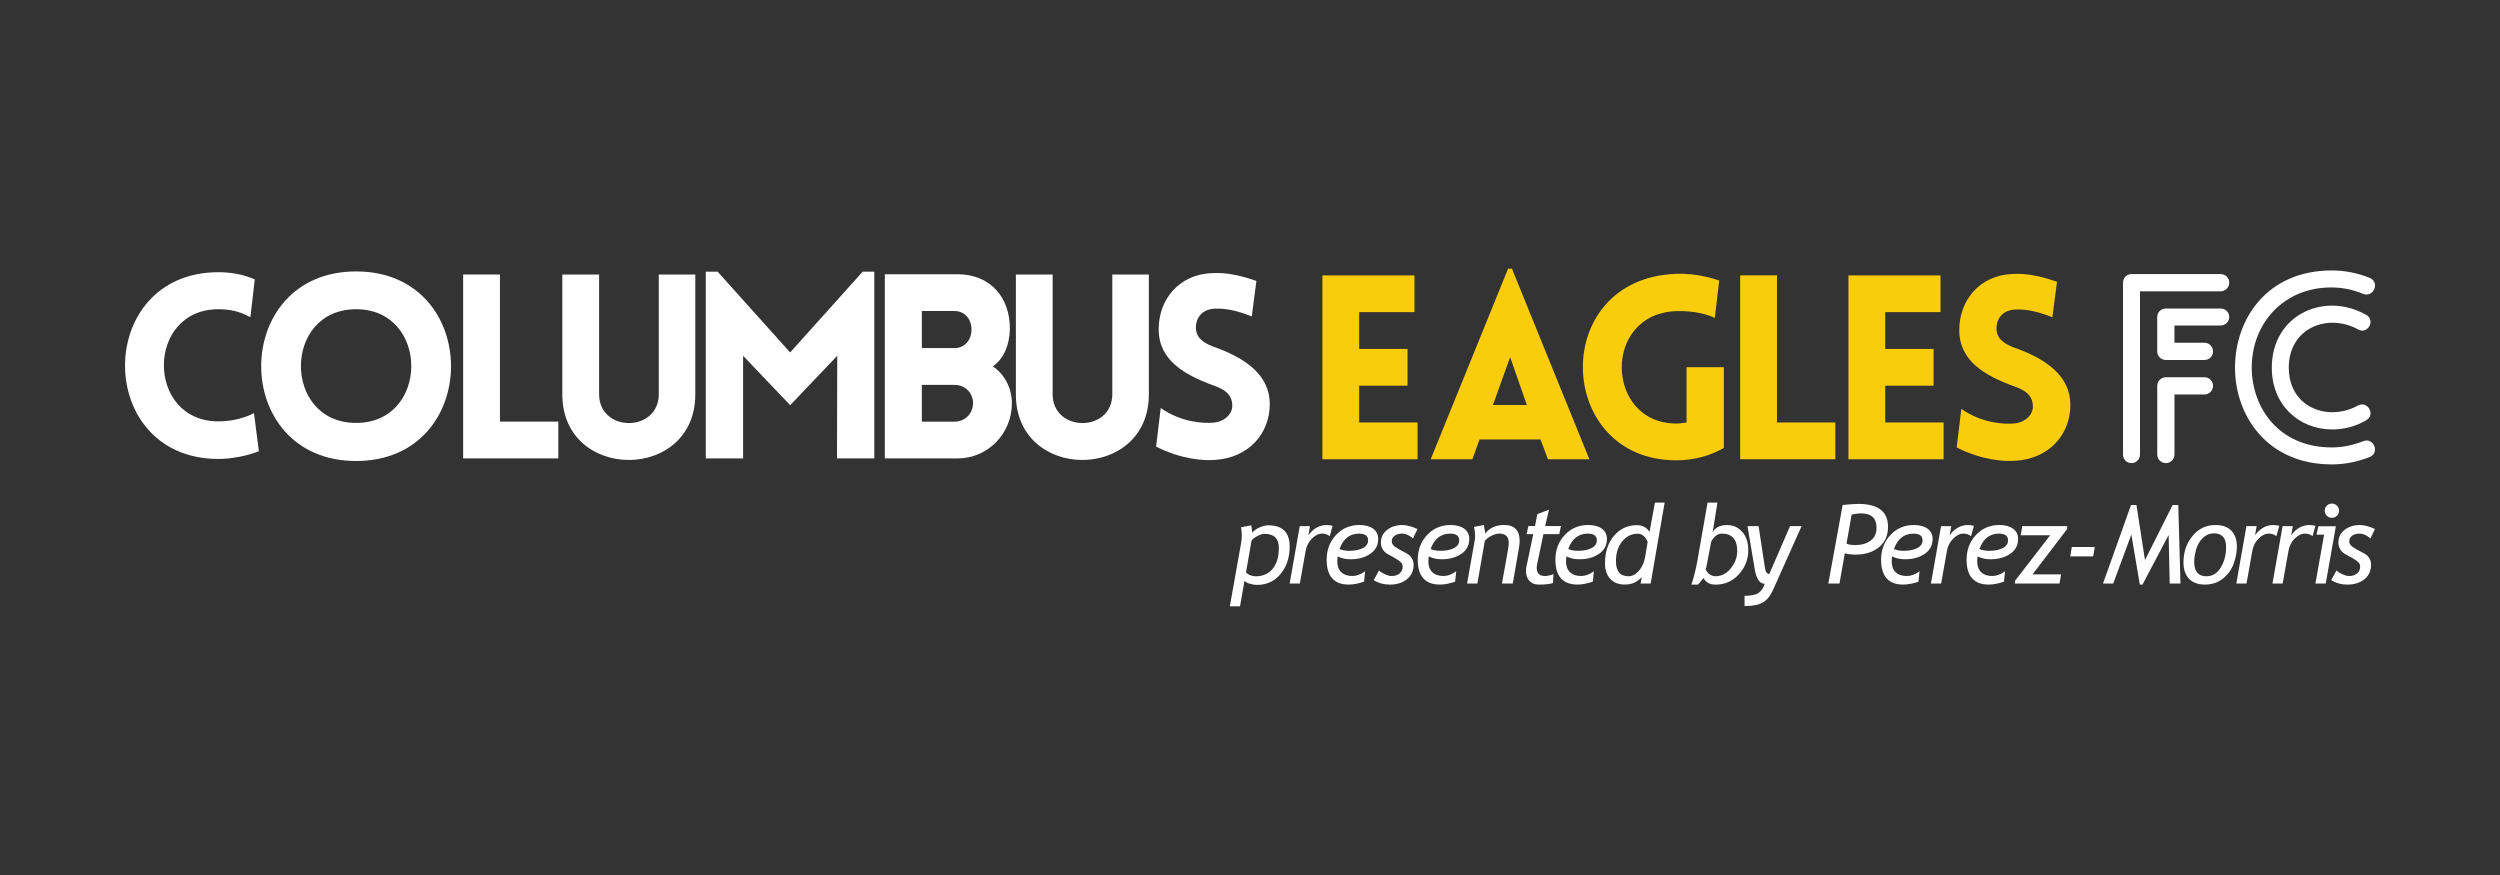 <?xml version="1.0" encoding="UTF-8"?>
<svg id="Layer_1" data-name="Layer 1" xmlns="http://www.w3.org/2000/svg" viewBox="0 0 1000 350">
  <rect x="0" y="0" width="1000" height="350" fill="#333333" stroke="none"/>
  <defs>
    <style>
      .cls-1 {
        fill: #fff;
      }

      .cls-1, .cls-2 {
        stroke-width: 0px;
      }

      .cls-2 {
        fill: #facd0c;
      }
    </style>
  </defs>
  <g>
    <g>
      <path class="cls-1" d="m87.39,123.69c-29.12,0-29.12,44.86,0,44.86,6.38,0,11.42-1.85,14.2-3.29l1.96,15.23c-4.53,1.85-11.01,3.09-16.15,3.09-49.9,0-49.8-74.7,0-74.7,5.14,0,10.08.93,14.51,2.88l-1.75,15.12c-2.78-1.44-6.38-3.19-12.76-3.19Z"/>
      <path class="cls-1" d="m142.44,108.57c50.62,0,50.62,75.83,0,75.83s-50.62-75.83,0-75.83Zm0,15.12c-29.43,0-29.43,45.48,0,45.48s29.43-45.48,0-45.48Z"/>
      <path class="cls-1" d="m199.98,109.8v58.85h23.35v14.71h-38.07v-73.56h14.71Z"/>
      <path class="cls-1" d="m224.93,157.75v-47.94h14.71v47.84c0,15.43,23.87,15.43,23.87,0v-47.84h14.61v47.94c0,34.98-53.19,34.98-53.19,0Z"/>
      <path class="cls-1" d="m345.09,108.67h4.63v74.7h-14.92l.1-41.05-18.83,19.75-18.83-19.75v41.05h-14.92v-74.7h4.73l29.01,32.31,29.01-32.31Z"/>
      <path class="cls-1" d="m353.93,109.7h29.12c13.07,0,21.19,9.36,20.89,22.33-.21,5.56-2.16,11.32-6.79,14.51,4.84,3.29,7.61,8.95,7.61,14.71,0,12.35-9.77,22.12-21.71,22.12h-29.12v-73.67Zm14.81,29.53h13.07c4.22,0,6.79-3.4,6.79-7.41s-2.57-7.41-6.79-7.41h-13.07v14.82Zm0,29.43h13.07c4.22,0,7.41-3.29,7.41-7.41s-3.19-7.3-7.41-7.3h-13.07v14.71Z"/>
      <path class="cls-1" d="m406.35,157.75v-47.94h14.71v47.84c0,15.43,23.87,15.43,23.87,0v-47.84h14.61v47.94c0,34.98-53.19,34.98-53.19,0Z"/>
      <path class="cls-1" d="m464.29,163.2c8.44,5.97,17.59,6.17,20.99,5.86,4.32-.31,8.03-3.4,7.61-7.41-.31-4.22-3.5-6.07-7.61-7.51-11.52-4.22-21.81-10.08-21.81-22.43s8.54-21.81,20.78-22.43c3.81-.21,8.85-.21,18.31,3.09l-1.85,14.2c-8.13-3.29-12.76-3.19-15.02-3.09-5.25.31-7.61,4.12-7.31,8.23.41,4.12,4.01,5.97,8.23,7.41,11.42,4.22,21.3,10.8,21.3,22.53s-8.44,21.61-22.22,22.33c-4.12.31-13.27-.21-23.25-5.35l1.85-15.43Z"/>
    </g>
    <g>
      <path class="cls-2" d="m528.96,183.71v-73.56h36.83v14.71h-22.12v14.71h19.34v14.71h-19.34v14.71h23.35v14.71h-38.07Z"/>
      <path class="cls-2" d="m603.24,107.47h1.54l30.97,76.24h-16.57l-2.98-7.92h-24.38l-2.88,7.92h-16.67l30.97-76.24Zm7.51,54.53l-6.69-19.14-6.89,19.14h13.58Z"/>
      <path class="cls-2" d="m670.5,184.12c-48.56,0-51.03-72.74,0-74.59,8.74-.31,15.84,2.26,17.18,2.68l-1.75,14.92c-2.88-1.23-7.61-2.88-15.43-2.68-29.73,1.03-28.4,44.96,0,44.96,1.34,0,2.78-.21,4.12-.41v-22.12h14.92v32.31c-5.66,3.19-12.04,4.94-19.03,4.94Z"/>
      <path class="cls-2" d="m710.79,110.14v58.85h23.35v14.71h-38.07v-73.56h14.71Z"/>
      <path class="cls-2" d="m739.38,183.71v-73.56h36.83v14.71h-22.12v14.71h19.34v14.71h-19.34v14.71h23.35v14.71h-38.07Z"/>
      <path class="cls-2" d="m784.53,163.54c8.44,5.97,17.59,6.17,20.99,5.86,4.32-.31,8.03-3.4,7.61-7.41-.31-4.22-3.5-6.07-7.61-7.51-11.52-4.22-21.81-10.08-21.81-22.43s8.54-21.81,20.78-22.43c3.81-.21,8.85-.21,18.31,3.09l-1.85,14.2c-8.13-3.29-12.76-3.19-15.02-3.09-5.25.31-7.61,4.12-7.31,8.23.41,4.12,4.01,5.97,8.23,7.41,11.42,4.22,21.3,10.8,21.3,22.53s-8.44,21.61-22.22,22.33c-4.12.31-13.27-.21-23.25-5.35l1.85-15.43Z"/>
    </g>
    <g>
      <path class="cls-1" d="m852.6,185.25c-1.95,0-3.39-1.54-3.39-3.39v-68.83c0-1.85,1.44-3.4,3.39-3.4h35.6c1.96,0,3.5,1.54,3.5,3.4,0,1.95-1.54,3.5-3.5,3.5h-32.2v65.33c0,1.85-1.54,3.39-3.4,3.39Zm39.1-58.44c0,1.85-1.54,3.4-3.5,3.4h-18.42v6.89h12.04c1.85,0,3.39,1.54,3.39,3.5,0,1.85-1.54,3.4-3.39,3.4h-15.43c-1.96,0-3.5-1.54-3.5-3.4v-13.79c0-1.95,1.54-3.4,3.5-3.4h21.81c1.96,0,3.5,1.44,3.5,3.4Zm-6.48,27.47c0,1.95-1.54,3.5-3.39,3.5h-12.04v24.08c0,1.85-1.54,3.39-3.39,3.39-1.96,0-3.5-1.54-3.5-3.39v-27.57c0-1.85,1.54-3.39,3.5-3.39h15.43c1.85,0,3.39,1.54,3.39,3.39Z"/>
      <path class="cls-1" d="m945.24,117.55c-4.12-1.75-8.44-2.57-12.86-2.57-18.52,0-31.69,13.99-31.69,32.1.1,16.15,10.91,31.89,32,31.89,4.42,0,8.54-.93,12.55-2.47,4.22-1.75,6.79,4.63,2.68,6.28-4.84,1.95-9.98,2.98-15.23,2.98-25.62,0-38.58-19.24-38.69-38.48-.1-19.55,12.76-39.1,38.69-39.1,5.25,0,10.39,1.03,15.23,2.98,4.12,1.75,1.54,8.03-2.68,6.38Zm1.13,50.62c-4.42,2.57-9.26,3.7-13.99,3.6-12.55-.21-23.66-9.47-23.66-24.69,0-21.19,20.99-30.56,37.66-21.19,4.01,2.06.72,8.13-3.19,5.86-11.93-6.58-27.68-.72-27.68,15.33,0,11.32,7.92,17.49,16.77,17.8,3.6.1,7.41-.72,10.91-2.68,3.91-2.06,7.2,3.81,3.19,5.97Z"/>
    </g>
  </g>
  <g>
    <g>
      <path class="cls-1" d="m497.81,232.26l-1.8,10.27h-4.08l4.5-25.22c.2-1.1.3-2.18.3-3.24s-.11-2.14-.32-3.17l4.1-.77c.07.19.2,1.17.39,2.94.67-.83,1.64-1.53,2.9-2.09,1.26-.56,2.43-.85,3.52-.85,2.86,0,5,.71,6.42,2.12,1.42,1.42,2.13,3.55,2.13,6.39,0,4.35-1.2,7.99-3.61,10.92-2.41,2.93-5.57,4.4-9.49,4.4-.84,0-1.81-.16-2.91-.49s-1.78-.73-2.05-1.2Zm.6-3.37c.26.46.78.84,1.57,1.16.79.31,1.52.47,2.21.47,2.99,0,5.29-1.01,6.92-3.04,1.62-2.02,2.43-4.79,2.43-8.29,0-1.89-.48-3.3-1.43-4.24-.95-.94-2.38-1.4-4.28-1.4-.83,0-1.79.29-2.88.87s-1.87,1.18-2.33,1.81l-2.21,12.66Z"/>
      <path class="cls-1" d="m531.89,214.47c-.86-.69-1.86-1.03-3-1.03-1.44,0-2.82.67-4.14,2.01-1.32,1.34-2.14,2.94-2.47,4.79l-2.34,13.17h-4.08l4.05-22.97h4.08l-.64,3.67c1.97-2.73,4.43-4.1,7.36-4.1.5,0,1.28.1,2.34.3l-1.16,4.16Z"/>
      <path class="cls-1" d="m535.1,222.56c-.13.69-.19,1.34-.19,1.97,0,1.89.53,3.34,1.59,4.35,1.06,1.02,2.54,1.52,4.44,1.52,1.69,0,3.39-.62,5.1-1.87l-.43,4.16c-2.29.76-4.31,1.14-6.07,1.14-5.92,0-8.88-3.32-8.88-9.95,0-3.9,1.24-7.19,3.73-9.87,2.49-2.67,5.62-4.01,9.39-4.01,2.27,0,4.09.49,5.45,1.46,1.36.97,2.04,2.36,2.04,4.16,0,2.5-1.06,4.48-3.17,5.92-2.12,1.44-4.71,2.17-7.79,2.17-2.06,0-3.8-.39-5.21-1.16Zm.71-2.96c1.09.49,2.37.73,3.84.73,2.23,0,4.05-.36,5.47-1.08,1.42-.72,2.12-1.78,2.12-3.16,0-1.76-1.22-2.64-3.65-2.64-3.7,0-6.3,2.05-7.79,6.16Z"/>
      <path class="cls-1" d="m549.48,232.04l2.12-3.86c.56.56,1.36,1.07,2.4,1.53,1.04.46,1.94.7,2.68.7,1.27,0,2.32-.34,3.15-1.03.83-.69,1.24-1.62,1.24-2.79,0-.6-.22-1.14-.65-1.61-.44-.47-1.19-1.02-2.26-1.63l-3.02-1.67c-.93-.53-1.63-1.2-2.09-2.01-.46-.81-.7-1.67-.7-2.58,0-2.13.83-3.84,2.49-5.14,1.66-1.29,3.7-1.94,6.11-1.94,1.67,0,3.69.53,6.05,1.59l-1.82,3.78c-1.4-1.29-2.91-1.93-4.53-1.93-1.07,0-2,.28-2.78.83-.78.55-1.17,1.28-1.17,2.18,0,.66.22,1.22.66,1.69.44.47,1.21,1,2.3,1.59l3,1.63c.93.5,1.62,1.14,2.08,1.93.46.79.69,1.64.69,2.57,0,2.46-.89,4.4-2.67,5.83-1.78,1.43-4.04,2.14-6.79,2.14-2.42,0-4.58-.6-6.5-1.8Z"/>
      <path class="cls-1" d="m571.54,222.56c-.13.69-.19,1.34-.19,1.97,0,1.89.53,3.34,1.59,4.35,1.06,1.02,2.54,1.52,4.44,1.52,1.69,0,3.39-.62,5.1-1.87l-.43,4.16c-2.29.76-4.31,1.14-6.07,1.14-5.92,0-8.88-3.32-8.88-9.95,0-3.9,1.24-7.19,3.73-9.87,2.49-2.67,5.62-4.01,9.39-4.01,2.27,0,4.09.49,5.45,1.46,1.36.97,2.04,2.36,2.04,4.16,0,2.5-1.06,4.48-3.17,5.92-2.12,1.44-4.71,2.17-7.79,2.17-2.06,0-3.8-.39-5.21-1.16Zm.71-2.96c1.09.49,2.37.73,3.84.73,2.23,0,4.05-.36,5.47-1.08,1.42-.72,2.12-1.78,2.12-3.16,0-1.76-1.22-2.64-3.65-2.64-3.7,0-6.3,2.05-7.79,6.16Z"/>
      <path class="cls-1" d="m600.78,233.41l2.4-13.36c.21-1.19.32-2.17.32-2.96,0-2.43-1.27-3.65-3.8-3.65-.97,0-2.01.29-3.12.86-1.11.57-1.99,1.25-2.65,2.04l-2.98,17.07h-4.12l3.09-17.42c.07-.4.11-.87.11-1.42,0-1.46-.15-2.72-.45-3.8l3.95-.77c.39,2.09.57,3.22.56,3.41,1.74-2.27,4.26-3.41,7.55-3.41,4.15,0,6.22,2.12,6.22,6.35,0,.84-.09,1.79-.28,2.83l-2.47,14.22h-4.33Z"/>
      <path class="cls-1" d="m613.31,213.66h-2.66l.69-3.22h2.66l.94-4.8,4.65-1.76-1.52,6.56h6.31l-.69,3.22h-6.31l-2.4,11.41c-.19.89-.28,1.57-.28,2.06,0,2.19,1.09,3.28,3.26,3.28,1.06,0,2.19-.26,3.41-.79l-.15,3.58c-1.17.43-3.07.64-5.68.64-1.63,0-2.9-.5-3.81-1.51-.91-1.01-1.36-2.39-1.36-4.15,0-.4.06-.89.19-1.48l2.75-13.04Z"/>
      <path class="cls-1" d="m626.6,222.56c-.13.69-.19,1.34-.19,1.97,0,1.89.53,3.34,1.59,4.35,1.06,1.02,2.54,1.52,4.44,1.52,1.69,0,3.39-.62,5.1-1.87l-.43,4.16c-2.29.76-4.31,1.14-6.07,1.14-5.92,0-8.88-3.32-8.88-9.95,0-3.9,1.24-7.19,3.73-9.87,2.49-2.67,5.62-4.01,9.39-4.01,2.27,0,4.09.49,5.45,1.46,1.36.97,2.04,2.36,2.04,4.16,0,2.5-1.06,4.48-3.17,5.92-2.12,1.44-4.71,2.17-7.79,2.17-2.06,0-3.8-.39-5.21-1.16Zm.71-2.96c1.09.49,2.37.73,3.84.73,2.23,0,4.05-.36,5.47-1.08,1.42-.72,2.12-1.78,2.12-3.16,0-1.76-1.22-2.64-3.65-2.64-3.7,0-6.3,2.05-7.79,6.16Z"/>
      <path class="cls-1" d="m656.23,233.41l.49-2.64c-1.66,2.03-3.93,3.05-6.8,3.05-2.49,0-4.43-.76-5.83-2.28-1.4-1.52-2.1-3.59-2.1-6.21,0-4.48,1.2-8.14,3.6-10.99,2.4-2.85,5.48-4.28,9.22-4.28,2.17,0,3.84.9,5,2.7l2.17-11.73h3.88l-5.6,32.39h-4.03Zm2.83-16.6c.03-.13-.16-.53-.57-1.19s-.9-1.19-1.48-1.57c-.58-.38-1.19-.57-1.83-.57-2.53,0-4.63,1.03-6.3,3.08-1.67,2.05-2.5,4.68-2.5,7.88,0,4.05,1.67,6.07,5,6.07,1.5,0,2.9-.74,4.2-2.22,1.3-1.48,2.14-3.39,2.53-5.74l.94-5.75Z"/>
    </g>
    <g>
      <path class="cls-1" d="m681.4,231.21l-2.17,2.64h-2.68c.93-2.67,1.72-5.78,2.36-9.33l4.12-23.49h3.95l-1.91,11.84c1.07-1.9,2.98-2.85,5.73-2.85,2.46,0,4.49.91,6.1,2.73,1.61,1.82,2.41,4.27,2.41,7.35,0,3.62-1.25,6.81-3.75,9.59-2.5,2.77-5.6,4.16-9.29,4.16-2.33,0-3.95-.88-4.87-2.64Zm3.09-14.61l-2.14,11.18c-.03.16.13.48.47.97.34.49.83.9,1.45,1.24s1.25.51,1.88.51c2.43,0,4.5-1.07,6.2-3.22,1.7-2.14,2.55-4.43,2.55-6.84,0-4.66-2.06-6.99-6.18-6.99-1.63,0-3.04,1.05-4.23,3.15Z"/>
      <path class="cls-1" d="m697.82,242.42v-4.1c2.66,0,4.55-.4,5.66-1.2,1.12-.8,1.92-2,2.4-3.6-2.02,0-3.35-1.99-4.01-5.96l-2.87-17.12h4.44l2.53,16.67c.24,1.64.83,2.47,1.76,2.47l8.28-19.13h4.63l-11.52,25.72c-.97,2.17-2.27,3.76-3.88,4.76-1.62,1-4.09,1.5-7.42,1.5Z"/>
    </g>
    <g>
      <path class="cls-1" d="m737.93,221.32l-2.14,12.1h-4.46l5.73-31.42c2.66-.29,4.76-.43,6.31-.43,7.89,0,11.84,3.05,11.84,9.14,0,3.5-1.22,6.23-3.65,8.19-2.43,1.96-5.54,2.94-9.33,2.94-1.5,0-2.93-.17-4.29-.51Zm2.72-15.47l-2.04,11.6c.79.39,1.94.58,3.47.58,2.54,0,4.6-.6,6.18-1.79,1.57-1.19,2.36-2.9,2.36-5.12,0-3.85-2.07-5.77-6.22-5.77-1.17,0-2.42.16-3.75.49Z"/>
      <path class="cls-1" d="m756.87,222.56c-.13.69-.19,1.34-.19,1.97,0,1.89.53,3.34,1.59,4.35,1.06,1.02,2.54,1.52,4.44,1.52,1.69,0,3.39-.62,5.1-1.87l-.43,4.16c-2.29.76-4.31,1.14-6.07,1.14-5.92,0-8.88-3.32-8.88-9.95,0-3.9,1.24-7.19,3.73-9.87,2.49-2.67,5.62-4.01,9.39-4.01,2.27,0,4.09.49,5.45,1.46,1.36.97,2.04,2.36,2.04,4.16,0,2.5-1.06,4.48-3.17,5.92-2.12,1.44-4.71,2.17-7.79,2.17-2.06,0-3.8-.39-5.21-1.16Zm.71-2.96c1.09.49,2.37.73,3.84.73,2.23,0,4.05-.36,5.47-1.08,1.42-.72,2.12-1.78,2.12-3.16,0-1.76-1.22-2.64-3.65-2.64-3.7,0-6.3,2.05-7.79,6.16Z"/>
      <path class="cls-1" d="m788.41,214.47c-.86-.69-1.86-1.03-3-1.03-1.44,0-2.82.67-4.14,2.01-1.32,1.34-2.14,2.94-2.47,4.79l-2.34,13.17h-4.08l4.05-22.97h4.08l-.64,3.67c1.97-2.73,4.43-4.1,7.36-4.1.5,0,1.28.1,2.34.3l-1.16,4.16Z"/>
      <path class="cls-1" d="m791.07,222.56c-.13.69-.19,1.34-.19,1.97,0,1.89.53,3.34,1.59,4.35,1.06,1.02,2.54,1.52,4.44,1.52,1.69,0,3.39-.62,5.1-1.87l-.43,4.16c-2.29.76-4.31,1.14-6.07,1.14-5.92,0-8.88-3.32-8.88-9.95,0-3.9,1.24-7.19,3.73-9.87,2.49-2.67,5.62-4.01,9.39-4.01,2.27,0,4.09.49,5.45,1.46,1.36.97,2.04,2.36,2.04,4.16,0,2.5-1.06,4.48-3.17,5.92-2.12,1.44-4.71,2.17-7.79,2.17-2.06,0-3.8-.39-5.21-1.16Zm.71-2.96c1.09.49,2.37.73,3.84.73,2.23,0,4.05-.36,5.47-1.08,1.42-.72,2.12-1.78,2.12-3.16,0-1.76-1.22-2.64-3.65-2.64-3.7,0-6.3,2.05-7.79,6.16Z"/>
      <path class="cls-1" d="m813.01,229.77h11.43l-.64,3.65h-17.82v-1.07l14.09-18.25h-11.78l.64-3.65h17.93v1.16l-13.86,18.17Z"/>
      <path class="cls-1" d="m828.09,222.56l.64-3.75h9.18l-.64,3.75h-9.18Z"/>
      <path class="cls-1" d="m867.88,233.41l-.43-19.43-10.45,19.86h-1.07l-3.39-20.03-7.25,19.6h-4.08l11.2-31.42h2.17l3.41,22.05,11.07-22.05h2.25l.88,31.42h-4.31Z"/>
      <path class="cls-1" d="m873.39,224.96c0-4.1,1.2-7.62,3.6-10.55,2.4-2.93,5.46-4.4,9.16-4.4,2.79,0,4.92.75,6.39,2.26,1.47,1.51,2.21,3.65,2.21,6.42,0,2.2-.44,4.49-1.32,6.86-.88,2.37-2.32,4.35-4.31,5.92-1.99,1.57-4.39,2.36-7.17,2.36s-4.88-.78-6.35-2.33c-1.47-1.55-2.21-3.74-2.21-6.55Zm4.29-.26c0,3.88,1.62,5.81,4.87,5.81,2.42,0,4.34-1.17,5.76-3.52,1.42-2.34,2.13-5.05,2.13-8.13,0-3.69-1.62-5.53-4.87-5.53-1.64,0-3.09.59-4.34,1.76-1.25,1.17-2.16,2.67-2.71,4.5-.56,1.83-.84,3.53-.84,5.1Z"/>
      <path class="cls-1" d="m910.56,214.47c-.86-.69-1.86-1.03-3-1.03-1.44,0-2.82.67-4.14,2.01-1.32,1.34-2.14,2.94-2.47,4.79l-2.34,13.17h-4.08l4.05-22.97h4.08l-.64,3.67c1.97-2.73,4.43-4.1,7.36-4.1.5,0,1.28.1,2.34.3l-1.16,4.16Z"/>
      <path class="cls-1" d="m925.02,214.47c-.86-.69-1.86-1.03-3-1.03-1.44,0-2.82.67-4.14,2.01-1.32,1.34-2.14,2.94-2.47,4.79l-2.34,13.17h-4.08l4.05-22.97h4.08l-.64,3.67c1.97-2.73,4.43-4.1,7.36-4.1.5,0,1.28.1,2.34.3l-1.16,4.16Z"/>
      <path class="cls-1" d="m926.17,233.41l3.47-19.54h-3.05l.75-3.37h7.01l-4.05,22.91h-4.14Zm6.58-31.98c.79,0,1.46.28,2.02.83.56.55.84,1.23.84,2.03s-.28,1.46-.84,2.01c-.56.55-1.23.83-2.02.83s-1.46-.28-2.02-.83c-.56-.55-.84-1.22-.84-2.01s.28-1.48.84-2.03c.56-.55,1.23-.83,2.02-.83Z"/>
      <path class="cls-1" d="m932.48,232.04l2.12-3.86c.56.56,1.36,1.07,2.4,1.53,1.04.46,1.94.7,2.68.7,1.27,0,2.32-.34,3.15-1.03.83-.69,1.24-1.62,1.24-2.79,0-.6-.22-1.14-.65-1.61-.44-.47-1.19-1.02-2.26-1.63l-3.02-1.67c-.93-.53-1.63-1.2-2.09-2.01-.46-.81-.7-1.67-.7-2.58,0-2.13.83-3.84,2.49-5.14,1.66-1.29,3.7-1.94,6.11-1.94,1.67,0,3.69.53,6.05,1.59l-1.82,3.78c-1.4-1.29-2.91-1.93-4.53-1.93-1.07,0-2,.28-2.78.83-.78.55-1.17,1.28-1.17,2.18,0,.66.22,1.22.66,1.69.44.47,1.21,1,2.3,1.59l3,1.63c.93.5,1.62,1.14,2.08,1.93.46.79.69,1.64.69,2.57,0,2.46-.89,4.4-2.67,5.83-1.78,1.43-4.04,2.14-6.79,2.14-2.42,0-4.58-.6-6.5-1.8Z"/>
    </g>
  </g>
</svg>
